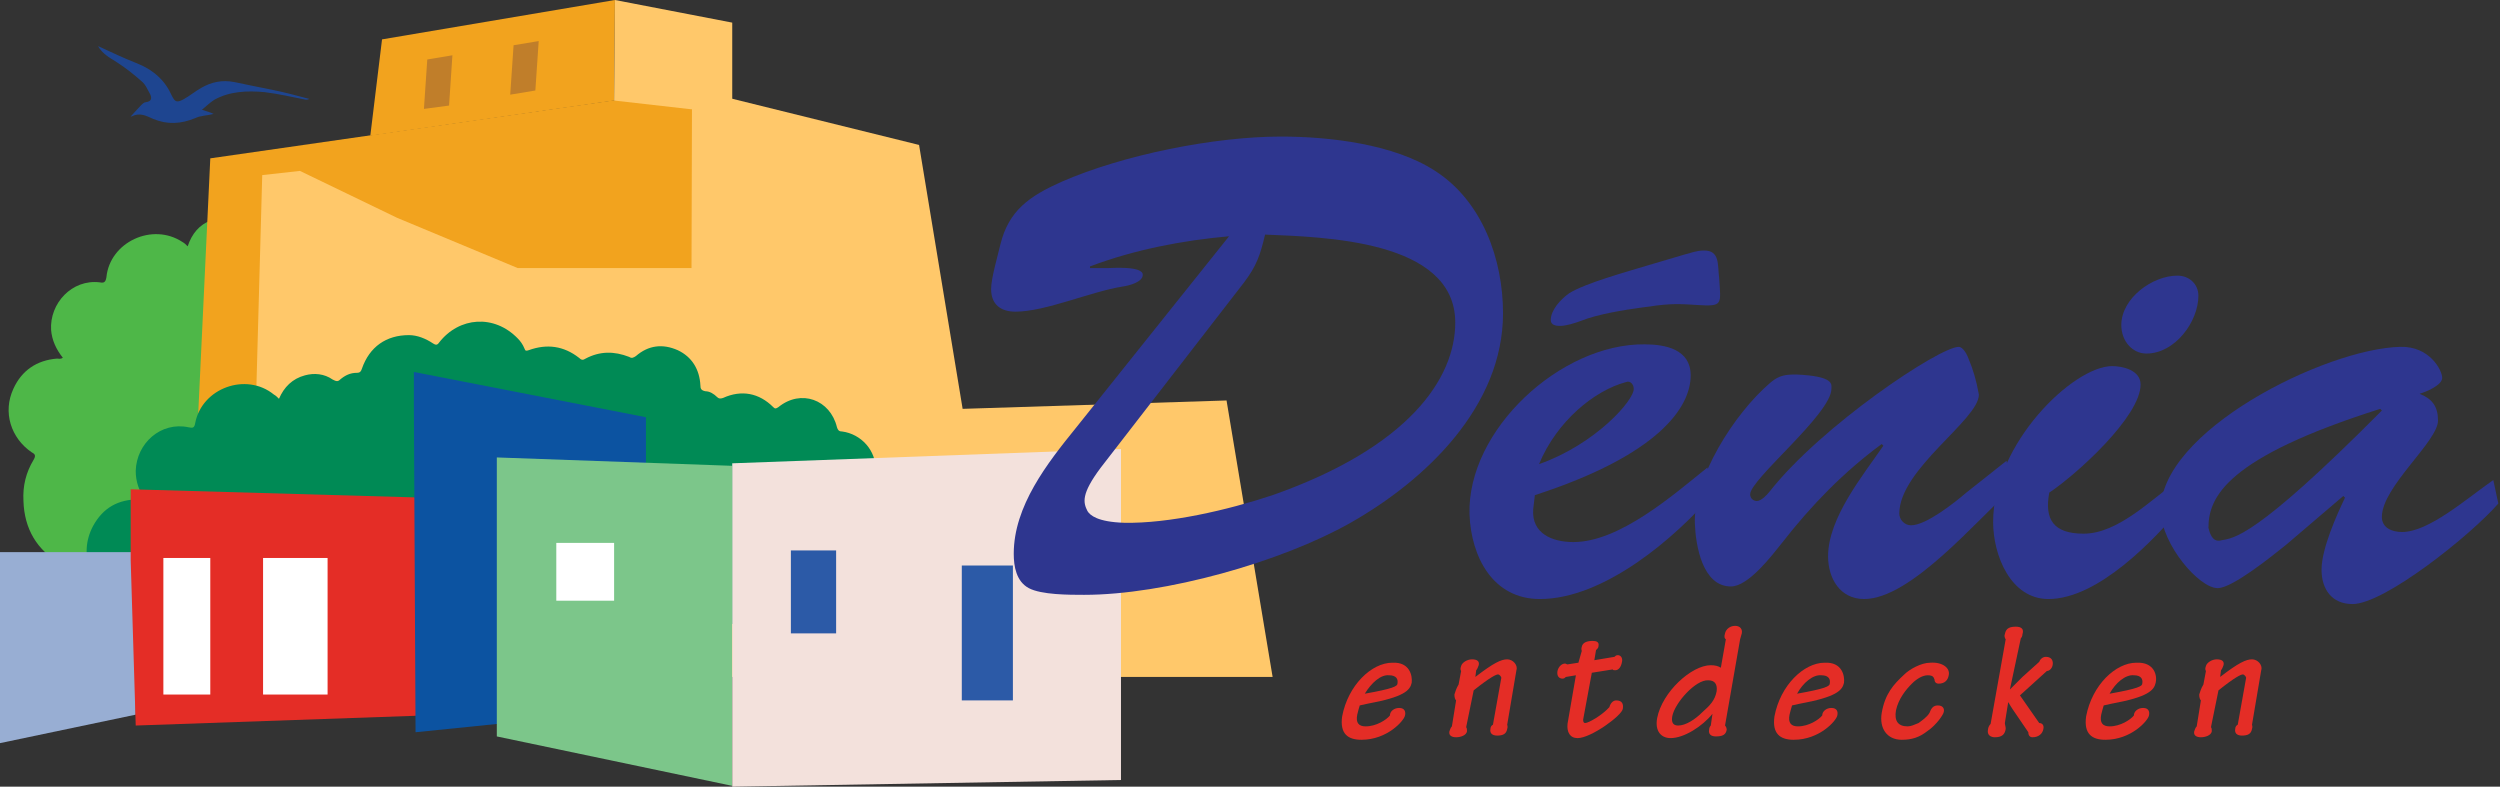 <svg xmlns="http://www.w3.org/2000/svg" xmlns:xlink="http://www.w3.org/1999/xlink" id="Laag_1" x="0px" y="0px" width="298.4px" height="93.9px" viewBox="0 0 298.4 93.9" style="enable-background:new 0 0 298.4 93.9;" xml:space="preserve"><rect x="0" y="0" width="298.4" height="93.9" fill="#333333" stroke="none"/><style type="text/css">	.st0{fill:#4EB748;}	.st1{fill:#F2A31E;}	.st2{fill:#FFC86A;}	.st3{fill:#008A55;}	.st4{fill:#98AED3;}	.st5{fill:#E42D26;}	.st6{fill:#0C53A1;}	.st7{fill:#7CC68A;}	.st8{fill:#F3E1DC;}	.st9{fill:#2C5AA7;}	.st10{fill:#FFFFFF;}	.st11{fill:#1E4590;}	.st12{fill:#2E368F;}	.st13{fill:#C07E2A;}</style><path class="st0" d="M43.9,76.5c-0.7-0.1-1.2-0.7-1.8-0.6c-0.6,0-1.2,0.5-1.9,0.6c-1.6,0.3-3.1-0.2-4.3-1.2  c-0.3-0.2-0.4-0.3-0.7-0.1c-1.6,1.2-3.4,1.5-5.3,0.7c-1.9-0.8-3-2.3-3.2-4.4c0-0.2,0-0.4-0.1-0.8c-2,1.1-4,1.3-6,0.3  c-2-1-3-2.8-3.3-5c-0.6,0.4-1,0.8-1.6,1.1c-2.8,1.6-5.6,1.7-8.4,0.2c-2.9-1.6-4.4-4.2-4.5-7.5C2.7,58,3.1,56.4,4,54.9  c0.3-0.5,0.2-0.7-0.2-0.9c-2.5-1.7-3.5-4.8-2.2-7.6c1-2.2,2.8-3.4,5.2-3.6c0.2,0,0.4,0.1,0.7-0.1c-0.8-1-1.3-2.1-1.4-3.3  c-0.2-3.2,2.5-6.1,5.8-5.7c0.5,0.1,0.7,0,0.8-0.6c0.4-4.2,5.5-6.6,9.1-4.2c0.2,0.1,0.4,0.3,0.6,0.5c0.5-1.5,1.4-2.6,2.8-3.1  c1.1-0.4,2.3-0.4,3.4,0.2c0.3,0.2,0.6,0.2,0.9-0.1c0.5-0.5,1.2-0.9,1.9-0.9c0.4,0,0.5-0.2,0.6-0.6c0.7-2.6,2.6-4.3,5.3-4.5  c1.1-0.1,2.1,0.2,3,0.7c0.3,0.2,0.5,0.2,0.7-0.2c2.2-3.3,6.4-3.9,9.4-1.3c0.4,0.3,0.7,0.7,0.9,1.2c0.1,0.2,0.3,0.3,0.5,0.1  c2.1-1,4.1-0.9,6,0.4c0.3,0.2,0.5,0.2,0.8,0c1.6-1,3.3-1.3,5.2-0.7c0.3,0.1,0.5,0,0.8-0.2c1.4-1.4,3.1-1.7,4.9-1.1  c1.8,0.7,2.8,2,3.1,3.9c0.1,0.4,0.1,0.7,0.6,0.7c0.6,0,1.1,0.3,1.5,0.6c0.3,0.2,0.4,0.2,0.7,0c2-1.2,4.2-1,6,0.6  c0.3,0.2,0.4,0.2,0.6,0c2.5-2.3,6.1-1.4,7.2,1.8c0.1,0.3,0.2,0.5,0.6,0.5c2.3,0.1,4.2,1.9,4.3,4.2c0,0.8,0.3,1.3,1,1.7  c2.3,1.6,3.1,3.9,2.8,6.6c0,0.4,0,0.6,0.4,0.8c1.6,0.9,2.4,2.3,2.6,4.1c0,0.4,0.2,0.6,0.5,0.8c1.9,1.1,3,3.3,2.6,5.4  c-0.3,1.9-2,3.6-3.9,4c-0.4,0.1-0.5,0.2-0.5,0.6c0.1,1.5-0.5,2.7-1.8,3.5c-0.3,0.2-0.4,0.3-0.2,0.7c2.1,3.5-0.2,7.8-4.2,8.1  c-1,0.1-1.9-0.1-2.8-0.7c-0.3-0.2-0.4-0.2-0.6,0.2c-1.1,3-3.6,4.3-6.6,3.3C83.2,71,83.1,71,83,71.3c-0.9,2.4-2.3,3.2-4.8,2.9  c-0.5-0.1-0.5,0.2-0.6,0.5c-0.9,2.6-2.6,4.3-5.3,4.7c-3,0.5-5.9-1.1-7.1-3.9c-0.1-0.1-0.1-0.2-0.2-0.4c-0.1-0.8,0.2-1.6,0.3-2.4  c0.1-0.7,0.4-1,1.1-1.2c1.3-0.4,2.6-0.9,3.8-1.5c1.6-0.8,3.2-1.7,4.7-2.8c1.5-1.1,2.8-2.4,4.2-3.7c0.9-0.9,1.7-2,2.5-3  c0.7-0.9,0.7-0.9-0.1-1.5c-0.1-0.1-0.3-0.2-0.4-0.4c-0.3-0.5-0.6-0.5-1-0.2c-0.8,0.4-1.6,0.7-2.5,0.5c-0.8-0.2-1.3,0.2-1.7,0.8  c-1,1.1-2.1,2.2-3.3,3.1c-2.7,1.9-5.6,3-8.9,3.4c-0.7,0.1-0.8,0-0.7-0.7c0-0.1,0.1-0.2,0.1-0.3c0.4-1.3,0.7-2.7,1.2-4  c0.3-0.9,0.5-1.8,0.9-2.7c0.2-0.5,0.1-0.7-0.3-0.8c-0.7-0.2-1.3-0.6-1.9-1c-0.3-0.3-0.6-0.3-1-0.1c-1.1,0.7-2.4,0.8-3.6,0.4  c-0.6-0.2-0.9,0-1,0.6c-0.6,2.3-1.2,4.5-1.9,6.8c-0.1,0.3,0,0.8-0.4,0.9c-0.5,0.1-0.5-0.4-0.7-0.7c0,0-0.1-0.1-0.1-0.1  c-1.4-1.5-2.6-3.1-3.4-5c-0.5-1.2-1.1-2.5-1.3-3.8c-0.1-0.7-0.3-0.8-0.9-0.4c-1.5,0.9-3.2,1.4-5,1.1c-0.5-0.1-0.7,0.2-0.6,0.6  c0.6,3.8,2.1,7.1,4.5,10.1c0.2,0.2,0.3,0.4,0.2,0.7c-0.2,0.3-0.5,0.2-0.7,0.1c-1.8-0.5-3.5-1-5.2-1.7c-3.5-1.4-6.6-3.3-9.6-5.6  c-0.6-0.5-1-0.7-1.9-0.3c-2.3,1.1-4.6,0.6-6.4-1.2c-0.3-0.3-0.5-0.5-0.8-0.1c-0.5,0.5-0.6,0.8,0.1,1.2c1.3,0.8,2.5,1.7,3.6,2.8  c0.7,0.7,1.4,1.4,2.2,2c0.6,0.5,1.3,1,1.9,1.5c1.7,1.3,3.5,2.4,5.3,3.3c1.6,0.8,3.4,1.3,4.8,2.6C42.3,73.4,43.4,74.7,43.9,76.5z"></path><polygon class="st1" points="82.8,10.6 25.1,18.9 22.1,82.4 31.1,68.4 37.1,69.9 46.8,82.9 56.6,84.2 78.6,79.7 82.8,80.9 "></polygon><g>	<g>		<polygon class="st2" points="31.3,20.9 35.8,20.4 47.4,26 61.8,32 82.7,32 83.2,57.2 30.3,57.2   "></polygon>	</g></g><polyline class="st2" points="114.9,48.8 109.7,17.3 82.6,10.6 82.4,80.8 151.9,80.8 146.4,47.8 "></polyline><path class="st3" d="M112.5,76.6c0-0.1,0.1-0.2,0.1-0.4c0.5-2.1-0.3-4.3-2.1-5.6c-0.3-0.2-0.5-0.4-0.4-0.8c0-1.8-0.7-3.3-2.2-4.3  c-0.3-0.2-0.4-0.4-0.3-0.8c0.5-2.7-0.1-5.1-2.2-6.8c-0.6-0.5-0.9-1-0.9-1.8c0.1-2.3-1.7-4.3-4-4.6c-0.4,0-0.5-0.2-0.6-0.5  c-0.8-3.3-4.3-4.6-7-2.4c-0.3,0.2-0.4,0.2-0.6,0c-1.7-1.7-3.8-2.1-6-1.1c-0.3,0.1-0.5,0.1-0.7-0.1c-0.4-0.4-0.9-0.7-1.4-0.7  c-0.5-0.1-0.6-0.3-0.6-0.7c-0.1-1.9-1-3.4-2.7-4.2c-1.8-0.8-3.5-0.6-5,0.7c-0.3,0.2-0.5,0.3-0.8,0.1c-1.8-0.7-3.5-0.7-5.2,0.2  c-0.3,0.2-0.5,0.2-0.8-0.1c-1.8-1.4-3.8-1.7-6-0.9c-0.3,0.1-0.4,0.1-0.5-0.2c-0.2-0.5-0.5-0.9-0.8-1.2c-2.8-2.9-7-2.6-9.4,0.5  c-0.2,0.3-0.4,0.3-0.7,0.1c-0.9-0.6-1.9-1-2.9-1c-2.7,0-4.7,1.4-5.6,4c-0.1,0.3-0.2,0.5-0.6,0.5c-0.8,0-1.4,0.3-2,0.8  c-0.3,0.3-0.5,0.2-0.9,0c-1-0.7-2.2-0.8-3.3-0.5c-1.5,0.4-2.5,1.4-3.1,2.8c-0.2-0.2-0.4-0.4-0.6-0.5c-3.3-2.7-8.6-0.8-9.4,3.4  c-0.1,0.6-0.3,0.6-0.8,0.5c-3.3-0.7-6.2,1.9-6.3,5.2c0,1.3,0.4,2.4,1.1,3.4c-0.3,0.1-0.5,0-0.7,0c-2.5,0-4.3,1-5.5,3.2  c-0.9,1.7-1,3.6-0.3,5.2L112.5,76.6z"></path><polygon class="st4" points="0,83.1 0,65.9 16.2,65.9 16.2,85.3 0,88.7 "></polygon><polygon class="st5" points="15.6,66.9 15.6,58.4 50.6,59.4 50.6,85.4 16.2,86.6 "></polygon><polygon class="st6" points="49.4,48.4 49.4,44.4 77.1,49.8 77.1,84.6 49.6,87.4 "></polygon><polygon class="st7" points="59.3,54.6 87.4,55.6 87.4,93.8 59.3,87.9 "></polygon><polygon class="st8" points="87.4,93.9 87.4,55.3 133.8,53.6 133.8,93.1 "></polygon><rect x="94.4" y="65.7" class="st9" width="5.4" height="9.9"></rect><rect x="114.8" y="67.5" class="st9" width="6.1" height="16.1"></rect><rect x="19.5" y="66.6" class="st10" width="5.6" height="16.3"></rect><rect x="31.4" y="66.6" class="st10" width="7.7" height="16.3"></rect><rect x="66.4" y="64.8" class="st10" width="6.9" height="6.9"></rect><path class="st11" d="M11.7,5.5c0.5,0.9,1.4,1.4,2.2,1.9c1.1,0.7,2.1,1.5,3,2.3c0.5,0.4,0.7,1,1,1.5c0.2,0.4,0.3,0.9-0.5,1  c-0.2,0-0.4,0.2-0.6,0.4c-0.4,0.4-0.8,0.9-1.2,1.3c0,0,0,0,0.1,0c1-0.5,1.7-0.1,2.6,0.3c1.7,0.7,3.3,0.6,5-0.1  c0.6-0.3,1.4-0.3,2.2-0.5c-0.4-0.2-0.8-0.3-1.4-0.5c0.5-0.4,1-0.9,1.5-1.2c1.8-1,3.9-1.1,6-0.9c1.7,0.2,3.3,0.6,4.9,0.9  c0.1,0,0.3,0,0.4-0.1c-1.5-0.4-3-0.8-4.5-1.1c-1.5-0.3-3-0.6-4.4-0.9c-1.5-0.3-2.8,0-4,0.7c-0.7,0.4-1.3,0.9-2,1.3  c-0.9,0.5-1.1,0.4-1.5-0.4c-0.8-1.8-2.2-3.1-4.3-3.9C14.7,6.9,13.2,6.2,11.7,5.5z"></path><g>	<path class="st12" d="M146.7,28.2c-5.6,0.5-11.3,1.6-16.6,3.6V32h2.1c0.4,0,4.2-0.3,4.2,0.8c0,0.9-1.7,1.3-2.4,1.4   c-3.8,0.6-9.2,3-12.8,3c-1.8,0-2.9-0.9-2.9-2.7c0-1.3,0.8-4,1.1-5.3c1-4.1,3.5-5.8,7.3-7.5c7.3-3.2,18.2-5.4,26.2-5.4   c5.8,0,13.5,0.9,18.4,4.1c5.6,3.6,8.1,10.5,8.1,17c0,11.1-9.2,19.9-18.2,25c-8.3,4.7-22.2,8.6-31.8,8.6c-1.8,0-5.1,0-6.6-0.8   c-1.5-0.8-1.8-2.6-1.8-4.1c0-5.7,4-10.8,7.4-15L146.7,28.2z M131.4,55.8c-2.4,3.2-2.1,4.2-1.6,5.2c0.3,0.5,1.2,1.3,4.4,1.4   c5.3,0.1,12.3-1.5,17.7-3.3c16.2-5.7,21.8-13.9,21.8-20.6c0-9.9-15.8-10.2-22.7-10.5c-0.6,2.5-1,3.7-2.5,5.7L131.4,55.8z"></path>	<path class="st12" d="M204.6,58.8c-4.7,5.5-13.2,12.7-20.8,12.7c-5.6,0-8.2-5-8.4-10.1c-0.3-10.1,10.9-20.4,20.9-20.3   c2.5,0,5.5,0.6,5.5,3.7c0,3.8-3.8,9.5-18.6,14.3l-0.2,1.7c-0.2,2.9,2.3,3.9,4.8,3.9c5.5,0,11.9-5.6,16-8.9L204.6,58.8z M195,46.4   c0-0.5-0.4-1-0.9-0.8c-3.8,1-8.3,4.7-10.4,9.8C190.5,53,195.1,47.7,195,46.4z M201,30.4c0.8-0.2,1.5-0.5,2.4-0.5   c1.9,0,1.6,1.7,1.8,3.3c0.2,3.2,0.5,3.4-2.7,3.2c-2.8-0.2-3.7-0.1-6.5,0.3c-2.2,0.3-5.3,0.8-7.3,1.6c-0.8,0.3-1.8,0.6-2.5,0.6   c-0.5,0-1.1-0.1-1.1-0.7c0-1.2,1.2-2.5,2.2-3.2c1.9-1.2,7-2.6,9.3-3.3L201,30.4z"></path>	<path class="st12" d="M239.5,55l0.6,3.4c-4.1,3.6-12,13.1-17.6,13.1c-2.9,0-4.3-2.5-4.3-5.1c0-4.6,4.2-9.7,6.6-13.2l-0.2-0.2   c-4.5,3.3-8.4,7.3-11.9,11.8c-1.2,1.5-4,5.2-6.1,5.2c-3.4,0-4.2-4.9-4.3-7.5c-0.2-5.3,4.6-13.1,9.1-16.9c1-0.8,1.7-0.9,3-0.9   c4.6,0.2,4.2,1.2,4.2,1.7c0,3-9.7,10.8-9.7,12.6c0,0.5,0.4,0.8,0.8,0.8c0.5,0,1.2-0.7,1.5-1.1c6.2-7.9,20.3-17.3,22.6-17.3   c0.3,0,0.8,0.4,1.2,1.5c0.5,1.2,0.9,2.5,1.2,4.2c0,3-9.5,8.9-9.5,14.2c0,0.7,0.6,1.4,1.4,1.4c1.8,0,5.2-2.7,6.6-3.9L239.5,55z"></path>	<path class="st12" d="M260.6,60.3c-3.5,4.2-10.2,11.2-16.1,11.2c-4.5,0-6.6-5.2-6.6-9.2c0-9.4,9.6-18.6,14.2-18.6   c1.3,0,3.4,0.5,3.4,2.2c0,3.8-7.6,10.7-10.9,12.9c-0.6,3.2,0.5,4.9,4.1,4.9c4.1,0,8.1-4.1,11.2-6.3L260.6,60.3z M253.2,38.8   c0-3.2,3.7-5.9,6.7-5.9c1.4,0,2.5,1,2.5,2.4c0,3.1-2.8,6.9-6.2,6.9C254.5,42.2,253.2,40.7,253.2,38.8z"></path>	<path class="st12" d="M272.9,65c-1.5,1.2-6.4,5.2-8.2,5.2c-2.2,0-6.6-5.1-6.8-9.1c-0.3-9.6,19.7-19.5,28.6-19.7   c3.5-0.1,5,2.8,5,3.7s-2,1.7-2.7,1.9c1.5,0.6,2.2,1.5,2.2,3.2c0,2.5-6.7,7.9-6.7,11.5c0,1.3,1.2,1.8,2.4,1.8   c3.2,0,7.6-3.9,10.9-6.2l0.6,2.8c-3.3,3.8-13.6,12-17.4,12c-2.5,0-3.7-1.8-3.7-4.1c0-2.5,1.8-6.5,2.8-8.6l-0.2-0.2L272.9,65z    M263.6,63c0.1,0.4,0.4,1.8,1.5,1.5c1.5-0.3,3.9-0.1,19.2-15.5l-0.2-0.2C265.8,54.6,263.6,59.3,263.6,63z"></path></g><polygon class="st1" points="45.6,4.7 73.4,0 73.3,12 44.2,16.2 "></polygon><polygon class="st2" points="73.4,0 87.4,2.7 87.4,13.6 73.3,12 "></polygon><polygon class="st13" points="53.6,12.6 50.6,13 51,7.1 54,6.6 "></polygon><polygon class="st13" points="63.9,10.8 60.9,11.3 61.3,5.4 64.3,4.9 "></polygon><g>	<g>		<path class="st5" d="M168.5,81.5c-0.2,0.9-0.9,1.7-5.3,2.5l-0.9,0.2c-0.1,0.3-0.2,0.7-0.3,1.1c-0.2,1,0.2,1.4,1,1.4    c1.3,0,2.5-0.8,2.9-1.3c0-0.5,0.5-0.9,1.1-0.9c0.7,0,0.8,0.5,0.7,0.9c-0.1,0.6-2.1,2.9-5.2,2.9c-1.6,0-2.6-0.7-2.3-2.8    c0.7-3.7,3.5-6.4,6-6.4C168.3,79,168.6,80.7,168.5,81.5z M162.9,82.8c3.4-0.6,3.9-0.9,3.9-1.2c0.1-0.5-0.1-1-1-1    C164.8,80.5,163.7,81.5,162.9,82.8z"></path>		<path class="st5" d="M175,86.8c0.1,0.1,0.1,0.3,0.1,0.5c-0.1,0.5-0.8,0.7-1.3,0.7c-0.5,0-0.9-0.2-0.8-0.7c0.1-0.2,0.1-0.4,0.3-0.6    l0.5-3.1c-0.1-0.1-0.2-0.3-0.2-0.7c0.1-0.3,0.2-0.7,0.5-1.2l0.3-1.6c-0.1-0.2-0.1-0.3,0-0.6c0.1-0.4,0.7-0.8,1.3-0.8    c0.7,0,0.9,0.3,0.8,0.7c-0.1,0.3-0.2,0.5-0.3,0.6l-0.1,0.8c2.2-1.7,3.1-2.1,3.8-2.1c0.7,0,1.3,0.7,1.1,1.3l-1.1,6.5    c0,0.1,0.1,0.2,0,0.5c-0.1,0.6-0.5,0.8-1.2,0.8c-0.6,0-0.9-0.3-0.8-0.8c0-0.2,0.1-0.4,0.3-0.5l1-5.6c0-0.1-0.2-0.4-0.4-0.4    c-0.2,0-0.9,0.3-2.9,1.9L175,86.8z"></path>		<path class="st5" d="M188.8,77.7c0-0.1-0.1-0.2,0-0.5c0.1-0.5,0.6-0.7,1.3-0.7c0.4,0,0.8,0.1,0.7,0.6c0,0.2-0.1,0.3-0.3,0.5    l-0.2,1.2l2.4-0.4c0.1-0.1,0.2-0.2,0.4-0.2c0.4,0,0.6,0.4,0.5,0.8c-0.1,0.6-0.4,1-0.8,1c-0.1,0-0.3,0-0.3-0.1l-2.5,0.4l-1,5.4    c-0.1,0.3,0,0.6,0.2,0.6c0.4,0,2-0.9,2.9-1.9c0.1-0.4,0.4-0.8,0.8-0.8c0.7,0,0.9,0.4,0.8,1c-0.1,0.8-3.8,3.5-5.4,3.5    c-0.9,0-1.3-0.7-1.2-1.7l1-5.8l-1.2,0.2c-0.1,0.1-0.2,0.2-0.4,0.2c-0.4,0-0.7-0.3-0.6-0.9c0.1-0.5,0.5-0.9,0.9-0.9    c0.1,0,0.2,0.1,0.3,0.1l1.3-0.2L188.8,77.7z"></path>		<path class="st5" d="M206,76.3c-0.2-0.1-0.2-0.4-0.1-0.7c0.1-0.5,0.6-0.9,1.2-0.9s0.9,0.4,0.8,0.9l-0.2,0.7l-1.8,10.3    c0.1,0.1,0.2,0.3,0.2,0.5c-0.1,0.6-0.5,0.8-1.3,0.8c-0.6,0-0.9-0.3-0.8-0.8c0-0.2,0.1-0.4,0.2-0.5l0.2-1.4c-1.2,1.5-3.4,2.9-5,2.9    c-1.1,0-1.9-0.8-1.6-2.4c0.6-3.1,4.1-6.3,6.4-6.3c0.5,0,0.9,0.1,1.2,0.3L206,76.3z M199.6,85.5c-0.1,0.6,0,1.1,0.7,1.1    c0.9,0,2-0.7,2.9-1.6c0.9-0.8,1.5-1.4,1.7-2.5c0.1-0.8-0.2-1.3-1-1.3C202.4,81.1,199.9,83.9,199.6,85.5z"></path>		<path class="st5" d="M220.1,81.5c-0.2,0.9-0.9,1.7-5.3,2.5l-0.9,0.2c-0.1,0.3-0.2,0.7-0.3,1.1c-0.2,1,0.2,1.4,1,1.4    c1.3,0,2.5-0.8,2.9-1.3c0-0.5,0.5-0.9,1.1-0.9c0.7,0,0.8,0.5,0.7,0.9c-0.1,0.6-2.1,2.9-5.2,2.9c-1.6,0-2.6-0.7-2.3-2.8    c0.7-3.7,3.5-6.4,6-6.4C219.9,79,220.2,80.7,220.1,81.5z M214.5,82.8c3.4-0.6,3.9-0.9,3.9-1.2c0.1-0.5-0.1-1-1-1    C216.4,80.5,215.2,81.5,214.5,82.8z"></path>		<path class="st5" d="M232.6,80.6c-0.1,0.6-0.5,1-1.2,1c-0.4,0-0.5-0.3-0.5-0.5c-0.1-0.2-0.1-0.5-0.8-0.5c-0.6,0-1.3,0.4-1.9,1    c-0.7,0.7-1.6,1.8-1.9,3.2c-0.2,1.2,0.2,1.9,1.4,1.9c0.4,0,0.8-0.2,1.3-0.4c0.4-0.3,1-0.7,1.3-1.2c0.2-0.5,0.4-0.9,1-0.9    c0.7,0,0.8,0.5,0.7,0.8c0,0.2-0.8,1.5-2,2.3c-0.9,0.7-1.8,1-3,1c-1.8,0-2.7-1.4-2.4-3.2c0.4-2.3,1.4-3.4,2.7-4.6    c0.6-0.6,2-1.4,3.1-1.4C231.8,79,232.8,79.7,232.6,80.6z"></path>		<path class="st5" d="M239.9,82.3L239.9,82.3c0.7-0.7,1.1-1.1,1.5-1.5l2-1.8c0.1-0.3,0.4-0.6,0.8-0.6c0.7,0,0.9,0.5,0.8,1    c-0.1,0.5-0.5,0.7-0.7,0.7l-3.2,2.9l2.3,3.3c0.3,0,0.6,0.2,0.5,0.7c-0.1,0.6-0.6,1-1.3,1c-0.3,0-0.5-0.2-0.5-0.6l-1.5-2.2    c-0.2-0.3-0.5-0.7-0.9-1.4l0,0l-0.4,2.5c0,0.2,0.1,0.4,0.1,0.7c-0.1,0.7-0.5,1-1.3,1c-0.4,0-1-0.2-0.8-1c0-0.1,0.1-0.4,0.3-0.6    l1.8-10.1c-0.1-0.1-0.2-0.4-0.1-0.6c0.1-0.5,0.3-0.9,1.3-0.9c0.7,0,1,0.3,0.8,0.9c0,0.2-0.1,0.4-0.2,0.5L239.9,82.3z"></path>		<path class="st5" d="M257.3,81.5c-0.2,0.9-0.9,1.7-5.3,2.5l-0.9,0.2c-0.1,0.3-0.2,0.7-0.3,1.1c-0.2,1,0.2,1.4,1,1.4    c1.3,0,2.5-0.8,2.9-1.3c0-0.5,0.5-0.9,1.1-0.9c0.7,0,0.8,0.5,0.7,0.9c-0.1,0.6-2.1,2.9-5.2,2.9c-1.6,0-2.6-0.7-2.3-2.8    c0.7-3.7,3.5-6.4,6-6.4C257.2,79,257.5,80.7,257.3,81.5z M251.8,82.8c3.4-0.6,3.9-0.9,3.9-1.2c0.1-0.5-0.1-1-1-1    C253.7,80.5,252.5,81.5,251.8,82.8z"></path>		<path class="st5" d="M263.9,86.8c0.1,0.1,0.1,0.3,0.1,0.5c-0.1,0.5-0.8,0.7-1.3,0.7c-0.5,0-0.9-0.2-0.8-0.7    c0.1-0.2,0.1-0.4,0.3-0.6l0.5-3.1c-0.1-0.1-0.2-0.3-0.2-0.7c0.1-0.3,0.2-0.7,0.5-1.2l0.3-1.6c-0.1-0.2-0.1-0.3,0-0.6    c0.1-0.4,0.7-0.8,1.3-0.8c0.7,0,0.9,0.3,0.8,0.7c-0.1,0.3-0.2,0.5-0.3,0.6l-0.1,0.8c2.2-1.7,3.1-2.1,3.8-2.1    c0.7,0,1.3,0.7,1.1,1.3l-1.1,6.5c0,0.1,0.1,0.2,0,0.5c-0.1,0.6-0.5,0.8-1.2,0.8c-0.6,0-0.9-0.3-0.8-0.8c0-0.2,0.1-0.4,0.3-0.5    l1-5.6c0-0.1-0.2-0.4-0.4-0.4c-0.2,0-0.9,0.3-2.9,1.9L263.9,86.8z"></path>	</g></g></svg>